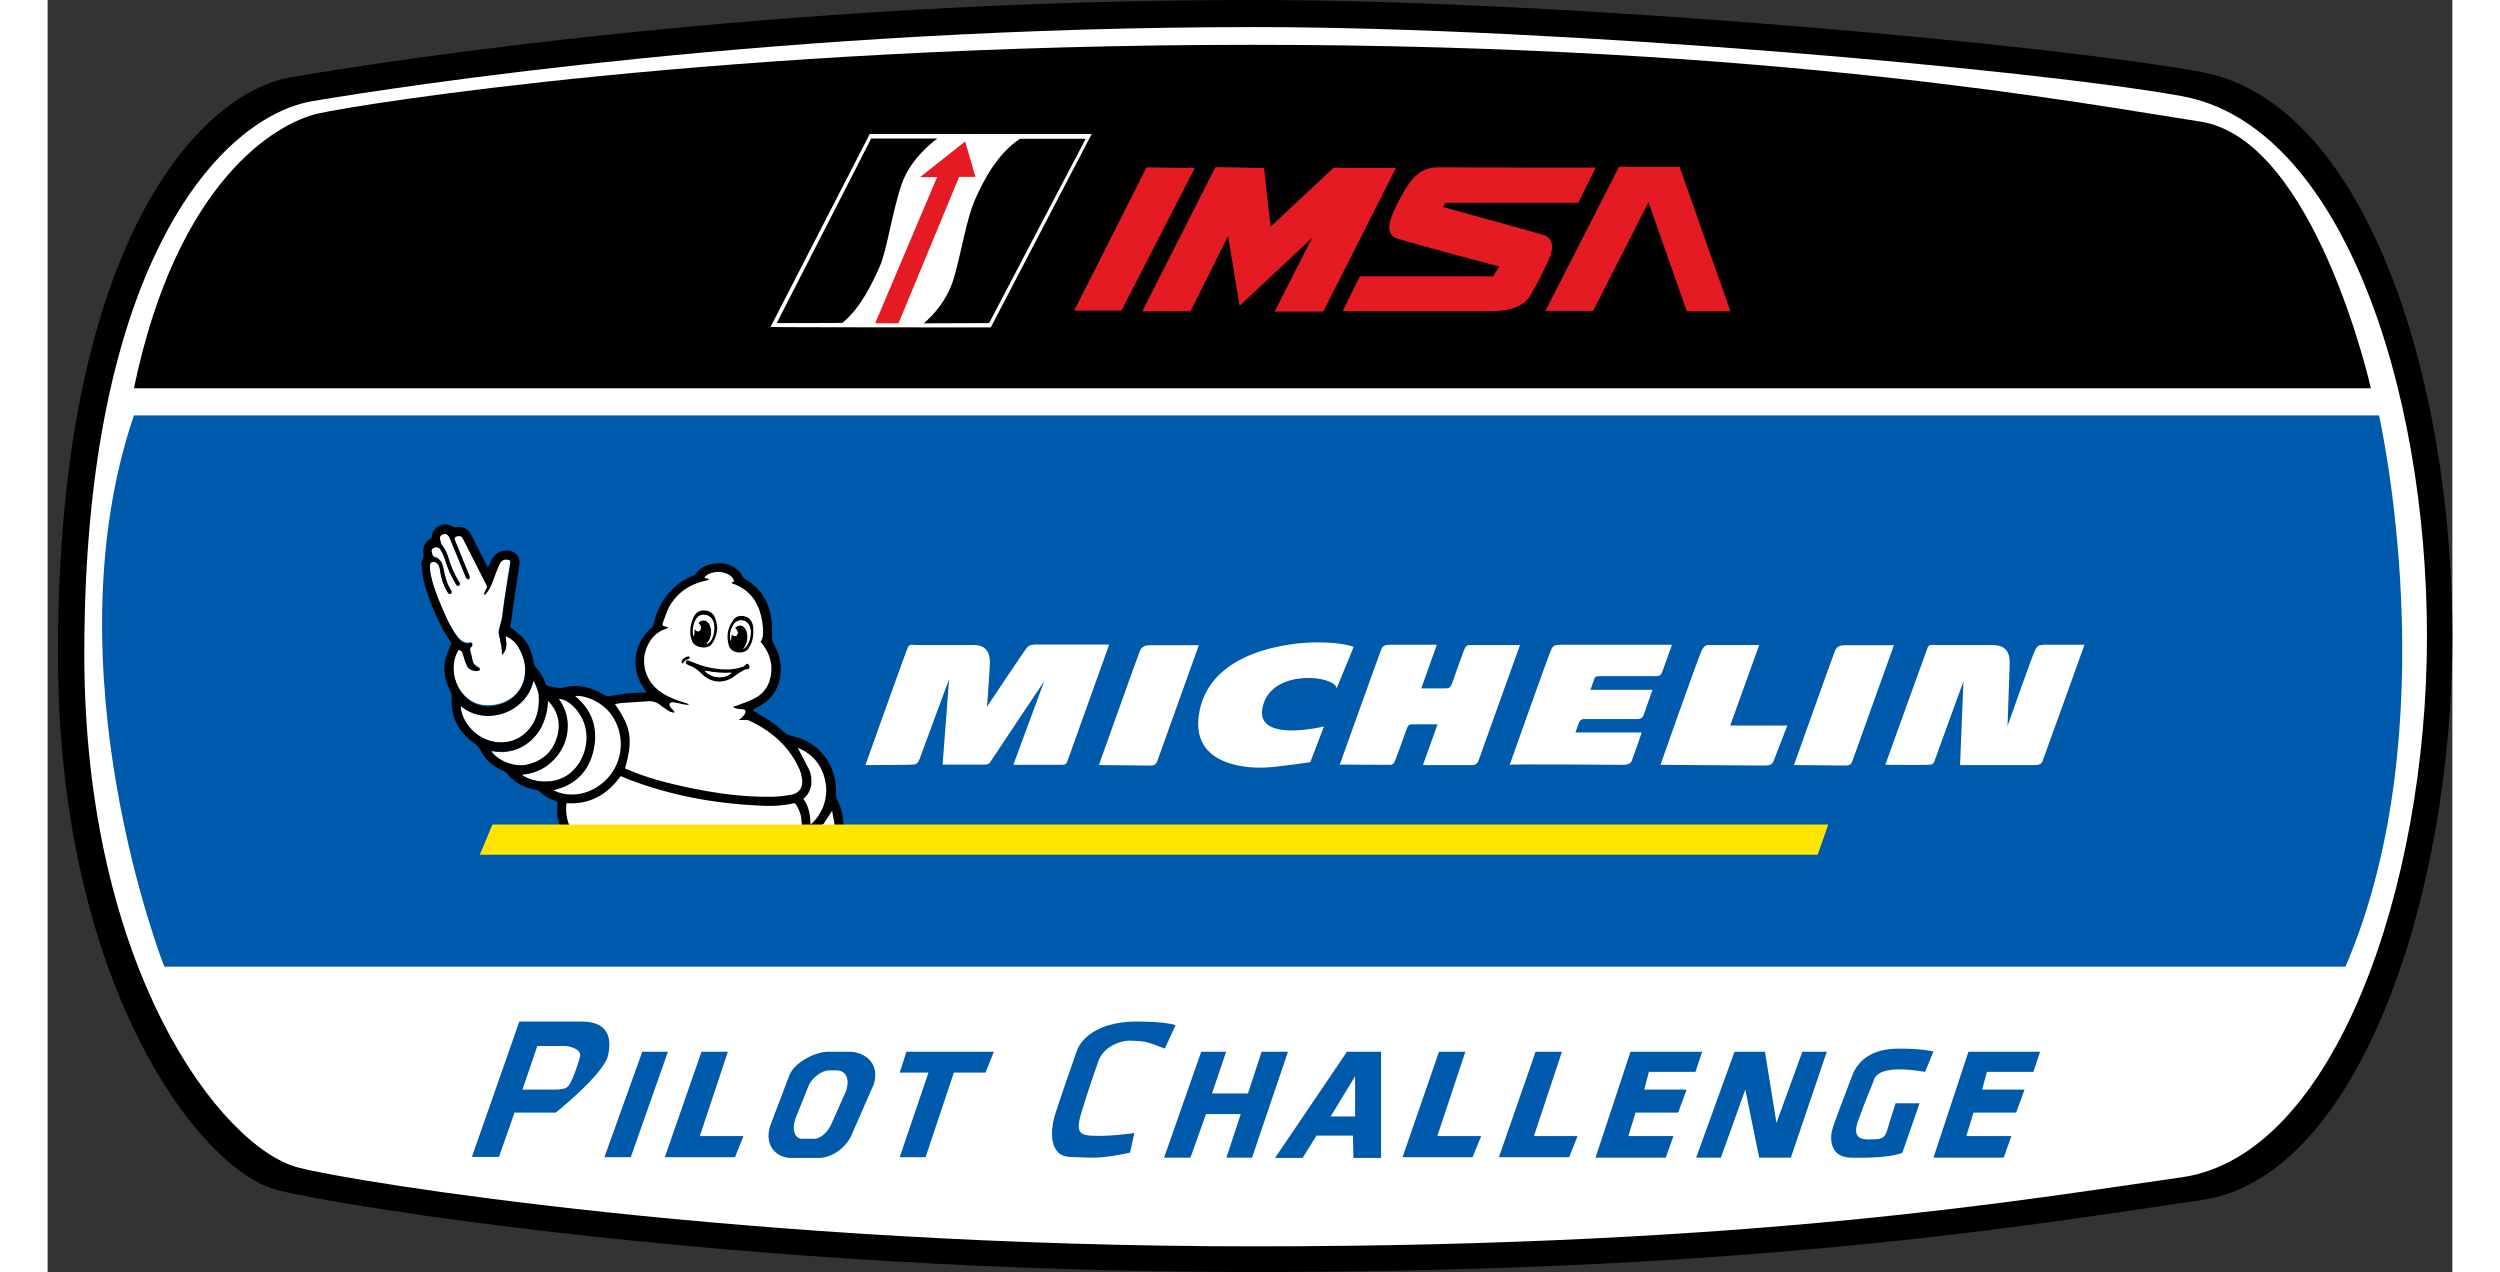 <svg height="1272" viewBox="36.7 39 1003.3 530.7" width="2500" xmlns="http://www.w3.org/2000/svg"><rect x="36.7" y="39" width="1003.3" height="530.7" fill="#333333" stroke="none"/><path d="M540 39c131.3 0 334.2 18.7 395.5 30.1 68 12.7 104.5 126.6 104.5 235.3s-39.3 226-104.7 235.3c-65.3 9.3-180.7 30-395.3 30s-384.4-28-407.9-34.3C99.9 526.8 41 449.7 41 311.7 41 141 99.6 77.9 138.3 71.2 177 64.6 340 39 540 39z"/><path d="M540.2 50.3c128.5 0 326.9 17.9 386.9 28.8 66.5 12.1 102.3 121.3 102.3 225.5S990.9 521.2 927 530.2 750.2 559 540.2 559s-376-26.8-399-32.9C109.6 517.9 52 444 52 311.7c0-163.6 57.3-224.1 95.2-230.5 37.8-6.4 197.3-30.9 393-30.9z" fill="#fff"/><path d="M72.7 201H1006S982.7 97 934.7 89.7s-177.3-32-395.3-32-372.7 24.7-390 28.7S90.7 114.3 72.7 201z"/><path d="M72.7 212.3h936.7s29.3 129.3-14 230h-910c-.1 0-48.7-124-12.7-230zm186.8 252.9h-26l-19.8 56.5H225l6.5-18.5h17.2s20-16 21.8-23.8-.3-14.2-11-14.2zm-.7 14.8c-1 3.8-3 9-4 10.8s-1.5 2.8-7 2.8h-13l6.2-18.2h12s6.8.8 5.8 4.6zm10.2 41.8h11l15.5-44h-10.7zm25.2 0h29.3l3.5-8.8h-18.2l11.7-35.2h-11zm307.8 0h29.2l3.6-8.8h-18.3l11.7-35.2h-11zm40.2 0h29.3l3.5-8.8h-18.2l11.7-35.2h-11zm-250 0H403l11.8-35.3H428l3.5-8.7H395l-2.8 8.7h12zm110.6-45.3l4.5-9.8s-3.8-1.5-16.5-1.5-22.2 5-24.8 12.5-8.5 24.2-9.5 28.2-2.5 15.5 6.8 15.8 12 1 25-1.8l1.8-8.2s-7.2 1.2-15 1.2-9.8-.8-7-10 5-15.5 7-21.2 8.8-8.8 13.8-8.5 5.1-.2 13.9 3.3zm15.2 1.3L502.5 522h11l6.5-18.2h14.5l-6 18.2h10.7l15-44.2h-11l-5.7 17.4h-15l5.9-17.4zm60.8 0l-30 44.3h11.5l5.8-9.3h15.2l.2 9.3H593v-44.3zm3.4 27H572l10.2-16.8zM711.8 522h-29.3l14.6-44.2H727l-2.8 8.4h-19.4l-2 7.4h17.7l-3.5 9.6h-17.8l-3 9.8H715zm141 0h-29.3l14.6-44.2H868l-2.8 8.4h-19.4l-2 7.4h17.7l-3.5 9.6h-17.8l-3 9.8H856zm-118 0h-10.3l16-44.2h12.7l4.8 29.7 10.8-29.7H779L764 522h-13.2l-5.8-28.4zm85.2-35.8l3.5-8.5s-4.2-1.2-14.5-1.2-16.8 4.2-19.5 11.5-8 20.5-8.5 23.5-.5 10.3 8 10.5 17.2-.3 21.5-2l7.2-20.7h-10s-2.8 8.7-3.5 11.2-1.8 3.8-4.8 3.8-10.5 1.5-7.5-7.2 6-15.2 6.5-16.8 1.4-7.5 21.6-4.1zm-448.8-8.4h-8.8c-5.5 0-14.3 4.5-16.3 10l-7.9 20.8c-2.8 8.7 3 13.5 8.5 13.5h11.8c5.5 0 11.7-4.5 13.8-10l9.2-21c2.5-9.3-4.7-13.3-10.3-13.3zm-1.4 16.4l-6 13.5c-1.4 3.5-4.6 6.4-7.1 6.4h-5.3c-2.5 0-4.6-3.1-2.6-8.7l5.4-13.4c1.4-3.5 5.8-6.4 8.2-6.4h3.9c2.6.1 5.5 2.6 3.5 8.6z" fill="#005aab"/><path d="M334.7 177.4L378.4 93h97.4l-44.1 84.4s-96.7.3-97 0z"/><path d="M338.3 175.4l41.4-80.5h92.6l-42.1 80.7s-92 0-91.9-.2z" fill="#fff"/><path d="M340.9 173.8l39.4-77h27.6s-10.9 7.6-14.8 18.8-6.3 28.1-9.2 34.5c-2.9 6.5-7.8 17.3-15.6 23.6-.1.1-27.7.1-27.4.1zm61.3.1s9.2-7.1 12.6-18.9 5.2-24.5 8.9-32.9 9.7-19.4 18.7-25.2h27.4l-40.3 76.9z"/><path d="M382 173.8l25.8-60.9h-7.1L419.5 98l4.3 14.8H417l-25.3 61.1c0-.1-9.8.1-9.7-.1zm113.2-65L465 168.6h19.7l30.6-59.5zm28.7 0l-30.5 60.1h20.1l15.7-31.4 4.8 29.1 30.3-28.4-15.7 30.8h20.3l30.4-60h-26.1l-26.3 24.6-2.7-24.5s-20.3-.5-20.3-.3zm60.3 45.5h55.6l2.5-4.1s-36.5-9.7-42.6-11.7c-5.8-1.9-2.7-9.3 1-16.2 5.1-9.7 9-13.7 17-13.5 4 .1 64.9.1 64.9.1l-7.3 14.7h-55.5l-.8 1.8s36.4 10 41.7 11.6 3.6 7.4 2.5 9.8-3.8 8.4-7.6 15c-3.8 6.7-12.2 7-17.5 7H577zm77.4 14.4l30.7-60.1h25.3l21.2 60.3h-18.2l-16-45.5-23.1 45.3z" fill="#e51b24"/><g fill="#fff"><path d="M370.5 390.8l-113.8-.4-10.1-23.4-5.6-40.3 41.1 5 5.3-3.8-3.8-16 11.8-23.4 21.7-13.2 16.3 12.2 7.1 34.7-12.3 15.3 29.3 14.1zm-162.3-80.7c1.3.3 1.8 1 1.9 2.2.4 1.5.9 3.1 1.6 4.4.8 1.6 3.4 2.3 4.9 1.7.2-.1.4-.3.4-.5s-.2-.5-.4-.5c-.3-.3-.7-.4-1-.6-.9-.6-1.5-1.4-1.7-2.5-.2-1-.4-2.1-.7-3.1-.3-1.1-.6-2.1.4-2.9.2-.2.3-.7.2-1-.1-.2-.5-.4-.8-.3-2.5.5-4.1-.9-5.5-2.7-2.4-3.2-4.2-6.8-5.7-10.5-2.1-4.9-4.2-9.8-5.3-15.1-.3-1.4-.4-2.9-.4-4.2 0-.5.5-1.3.9-1.4.5-.2 1.3 0 1.9.4 1.1.8 1.3 2.2 1.5 3.4.4 3.1 1.4 6 3 8.7.1.2.3.5.4.6.4.2.8.3 1.1.2.2-.1.4-.7.2-1-1.9-3-2.7-6.3-3.4-9.8-.4-2.2-1.5-3.9-3.9-4.5-.4-.1-.8-1.4-1-2.3s.4-1.5 1.2-1.7c1.1-.3 2 .1 2.6 1 .7 1.4 1.4 2.8 1.9 4.3 1.1 3.5 2.6 6.8 4.4 9.9.1.2.3.5.4.6.4.2.7.3 1 .1.2-.1.3-.6.3-.9s-.3-.5-.4-.7c-1.8-3-3.3-6-4.2-9.4-.6-2.1-1.4-4.1-2.8-5.8-.5-.6-.7-1.8-.9-2.7s.3-1.5 1.1-1.9c.9-.3 1.7-.3 2.3.5.4.5.5.9.8 1.4 2.1 5.1 4.2 10.4 6.4 15.5.1.3.2.6.4.9.3.3.6.5 1 .6.1-.4.4-.8.4-1.2-.7-1.9-1.5-3.8-2.3-5.7-1.2-3.1-2.5-6-3.7-9.1-.3-.6-.8-1.3.2-1.9.9-.5 1.9-.5 2.6.2.2.3.4.5.5.8 3.3 6.4 6.5 12.9 9.8 19.3.3.6.3 1-.1 1.6s-.6 1.4-1 2.1c.1.1.3.1.4.2.7-1.1 1.7-2 2.2-3.2 1-2.1 1.6-4.3 2.5-6.4.4-1.3 1-2.5 1.6-3.6.7-1.3 2-1.7 3.3-1.4.7.2 1.1.5 1 1.4-.9 5.2-1.7 10.5-2.5 15.8-.4 2.5-.6 5-1 7.5-.3 1.4-.7 2.8-1.1 4.1-.2.6-.3 1.4-.2 2.1.4 1.8.8 3.6 1.1 5.4.2 1 .2 2.1.2 3.4 1.1-1.2 1.7-2.4 1.8-3.8s-.2-2.7-.3-4.1c2.2 1 4.1 2.5 5.3 4.6 2.3 3.8 3.4 8 2.7 12.5-1.1 6.9-6.5 10.9-12.3 11.9-4.9.8-9.3-.2-12.8-3.9-4.8-5-6-13.2-2.9-18.7.1.3.3 0 .5-.3z"/><path d="M209 333.5c10.2 8.7 27.5 2.9 30.3-10.4 2.8 3.9 3.4 12.3-.5 18.5s-11.1 8.7-18.1 6.4c-7.5-2.7-11.6-9.6-11.7-14.5zm25.4 28.7c16-1.1 24.8-19 15.6-31.8 4.2.3 9.3 5.6 10.9 11.3 2 7.6-.9 16-7.2 20.4-5.9 4.2-14.2 3.7-19.3.1z"/><path d="M245.5 331.4c3.9 4.1 5.3 9 3.9 14.6-1.8 6.8-6.5 10.9-13.3 12.3-5 1-11.8-1.9-14.4-5.9 6.3 1.2 12-.2 16.8-4.5 4.7-4.5 6.8-10.1 7-16.5z"/></g><path d="M316.1 301c-.2 2.6-.9 4.8-2.4 6.8-1.7 2.3-6.9 1.5-8-1.1-1.1-2.5-1.1-5-.4-7.7.3-1 .6-2 1.1-2.9 1-1.8 2.6-2.6 4.6-2.4s3.5 1.2 4.2 3.2c.5 1.2.7 2.7.9 4.1zm-9.5.4c1.1 1.2 1.7 1.3 2.2.5.8-.9.4-2.1-.7-3 1.4-1.7 3.5-1.4 4.7.5 1.2 2.3.9 5.7-.8 7.7-.2.2-.3.4-.4.5.4 0 .5-.1.7-.3 2.5-1.9 3.3-7.6 1.5-10.1-1.2-1.7-3.8-2.3-5.5-1.1-2.1 1.4-3.1 6.5-2 8.4.2-.9.2-1.9.3-3.1zm24.5 1.2c.1 2.5-.6 4.9-2 7-1.7 2.5-7.2 2.2-8.2-1.3-1.1-3.8-.5-7.3 1.7-10.4 1.1-1.8 3.1-2.3 5.1-1.7 1.9.5 3.2 2.2 3.4 4.7.1.4 0 1 0 1.7zm-7.7-1.6c1.7-1.7 3.6-1.4 4.7.6.3.5.4 1 .5 1.5.5 2.4 0 4.6-1.7 6.7 3.1-2 4.2-7.9 2.1-10.6-1.4-1.8-4.4-1.9-5.8 0-1.6 2.2-2 4.7-1.4 7.3l.3-3c1.1 1 1.7 1.1 2.2.4.6-.9.2-2.1-.9-2.9zm5 14.9c1.1.2 1.5 1.3.7 2.3-.6.1-1.1-.1-1.5.2-1.5.8-3 1.6-4.3 2.7-4.2 3.2-9.6 3-13.4-.7-1.7-1.6-3.4-3.2-5.7-3.8-.1 0-.2-.1-.3-.2-.6-.3-1.2-.6-.9-1.4.4-.8 1-.4 1.6-.2 1.9.7 3.7 1.5 5.7 2.1 4.9 1.3 9.8 2 14.8.8.6-.2 1.3-.4 1.9-.6.5-.3.9-.8 1.4-1.2zm-6.3 3.8c-1.9 0-3.8.1-5.7 0-1.9-.2-3.7-.5-5.6-.8 2.9 3.1 8.2 3.6 11.3.8z"/><path d="M304.2 312.9c.1.1.3.2.5.4-.2.2-.4.5-.5.6-.9.3-1.8.6-2.2 1.6-.1.2-.4.2-.6.3-.1-.3-.2-.5-.2-.7.2-1.1 1.6-2.2 3-2.2z"/><path d="M306.6 301.4c-.1 1.2-.1 2.3-.2 3.2-1.1-1.9-.1-6.9 2-8.4 1.7-1.2 4.2-.7 5.5 1.1 1.8 2.6 1 8.2-1.5 10.1-.2.2-.4.3-.7.3.1-.2.3-.4.4-.5 1.7-2 2-5.5.8-7.7-1.1-2.1-3.3-2.3-4.7-.5 1.1.9 1.5 2.1.7 3-.6.6-1.2.6-2.3-.6zm16.8-.4c1.1.9 1.5 2.1.8 3-.5.7-1.1.6-2.2-.4-.1 1.1-.2 2.1-.3 3-.6-2.7-.2-5.1 1.4-7.3 1.4-1.9 4.4-1.9 5.8 0 2 2.7 1 8.6-2.1 10.6 1.7-2.1 2.2-4.3 1.7-6.7-.1-.5-.3-1.1-.5-1.5-1.1-2.1-2.9-2.4-4.6-.7zm-1.3 18.7c-3.2 2.9-8.5 2.3-11.2-.9 1.9.3 3.7.7 5.6.8 1.8.2 3.7.1 5.6.1z" fill="#fff"/><path d="M351.4 383.4c-.2-1.6-.2-3.2-.6-4.7-.4-1.4-1.1-2.8-1.9-4.1-.1-.3-.6-.5-.8-.5-4.9 1.2-10 1.3-14.9 1-18.5-.9-36.4-4.2-53.8-10.8l-3.6-1.5c-5.6 7.7-12.9 12-22.6 11.3-.4 3.2-.1 6.2 1.2 9.3-1.3 0-2.5.1-3.6 0-.3 0-.6-.5-.7-.8-.8-2.6-1-5.2-.7-7.9.1-.9-.1-1.4-1-1.6-2.5-.8-4.6-2.1-6.5-3.9-.4-.4-.9-.5-1.4-.6-4.9-.9-9.2-3.1-12.3-7.1-.3-.4-.8-.6-1.3-.8-4-1.8-7.4-4.3-9.4-8.4-.7-1.5-1.7-2.4-3-3.4-6.5-4.6-9.7-10.9-9.2-19.1 0-.6-.1-1.4-.4-1.9-2-4.3-3.4-8.8-2.3-13.7.5-2.3 1.7-4.5 2.6-6.9-5.2-7.4-8.7-15.9-11.3-24.9-.7-2.4-.9-5-1.2-7.7-.1-.7.1-1.5.4-2.2.5-1 .5-1.9.4-3-.3-2.4.7-4.3 2.8-5.6.4-.2.7-.6.7-1 .5-5 6-6.2 8.9-4.1.3.2.7.3 1.1.2 2.9-.5 5.2.5 6.5 3.2 2.1 4.2 4.2 8.5 6.4 12.7.2.3.4.5.5 1 .4-.9.7-1.7 1.1-2.5 1.4-3 3.5-4.9 7.1-4.7 3.4.1 5.5 2.7 4.9 6.1-1.2 7.9-2.4 15.9-3.5 23.9-.1.7-.3 1.4-.4 1.9 1.8 1.4 3.5 2.6 5 4.1 3 2.9 4.2 6.8 4.9 10.7.2 1 .5 1.8 1.2 2.5 1.8 1.8 3 4.1 3.8 6.4.2.5.4.8 1 .9 1.6.3 3.1.6 4.7.9.3.1.5.1.8 0 6.4-1.9 12.3-.6 17.8 2.8.8.5 1.6.7 2.6.5 5-1 10.1-1.5 15.3-1.5-.2-.3-.4-.5-.5-.7-6.5-8.4-5.5-19.5 2.6-26.4.4-.4.6-.9.7-1.4 1.4-5.9 4.1-11.2 8.6-15.3 2.3-2.1 4.9-3.7 7.9-4.9.4-.2.8-.4 1-.6 2.2-3.2 5.5-4.3 9.1-4.6 3.4-.2 6.5.8 9 3.3.4.5.9.9 1.1 1.4.4 1.2 1.2 1.7 2.2 2.3 5.9 3.7 9.2 9.2 10.2 16 .4 2.9.3 5.9.4 8.8 0 .5.2 1 .4 1.4 3.4 5.9 4.3 12 1.7 18.4-1.8 4.3-5.1 7-9.2 9-.4.2-.7.6-1 .8 3.2 2 6.2 3.7 9.1 5.7 1.8 1.2 3.2 3.1 5 4.1 1.9 1 4.1 1.2 6 2 9.5 3.5 15.2 12.9 14.6 23.5 0 .6.2 1.3.4 1.8 1.8 3.3 2.7 6.9 2.7 10.9h-3.6c-.4-2-.7-4-1.1-6.1-1.1 1.8-2.7 4-3.6 5.5-.3-.1-1.4 2.1-9 .6zm-73.8-23.8c.6.3 1.1.5 1.7.7 7.5 3.2 15.5 5.3 23.4 7 12.1 2.6 24.3 4.4 36.7 4.1 2.7-.1 5.3-.4 7.9-.9 3.1-.7 4.5-3 4.2-6.2-.2-1.4-.5-3-1.1-4.3-4.3-9.7-11.8-16.1-21.1-20.4-.8-.4-1.8-.2-2.7-.2H325c.5-.4.9-.5 1.1-.8.5-.5 1.1-1.1 1.5-1.8.6-1.2.2-1.9-1.1-1.9-.7 0-1.4-.1-2.1-.2-.5-.1-1-.4-1.5-.5v-.4c.4-.1.6-.2 1-.3 2.6-1 5.2-1.8 7.7-3.1 3-1.5 5.2-4 6.3-7.3 1.7-5.7.6-10.8-3-15.4-.3-.4-.5-.7-.8-1.1 1.9-1 1.2-9.7-1.1-14.7-2.2-4.9-6-8-11-9.6.1-.1.1-.2.2-.3.3-.1.6-.3.9-.4-.3-1.9-2.2-3.3-5.2-3.9-2.7-.5-6.4.7-7.2 2.3.6.2 1.2.5 1.9.6 0 .1 0 .2-.1.3-.4.1-.6.2-1 .3-6.6 1.4-11.9 4.8-15.4 10.8-1.1 2.2-1.9 4.6-2.7 6.8-.4.9 0 1.5 1.1 1.6.4 0 .6.3 1.2.5-.7.3-1.1.5-1.4.6-3.3 1.1-5.6 3.4-7.1 6.5-3.6 7-1.2 15.5 5.7 20 3.1 2 6.5 3.3 10 4.3.4.1.9.3 1.2.4 0 .1 0 .3-.1.4-.6-.1-1.2-.1-1.8-.2-1.5-.3-2.9-.7-4.4-.9-.4-.1-1.2.1-1.5.4-.3.4-.1 1.1.2 1.5.3.6.9 1.1 1.3 1.5.2.2.4.5.4.6-.1.1-.1.2-.2.4-.5-.2-1.2-.3-1.7-.5-1.3-.8-2.6-1.6-3.8-2.6-1.6-1.3-3.4-1.9-5.5-1.7-3.6.2-7.2.5-10.8.7-.9.1-1.9.3-2.8.5 6.8 9.6 7.6 15 4.2 26.8zm-69.4-49.5c-.2.3-.4.5-.4.7-3.1 5.6-1.9 13.8 2.9 18.7 3.5 3.7 8 4.8 12.8 3.9 5.7-1 11.1-5 12.3-11.9.7-4.4-.4-8.6-2.7-12.5-1.2-2.1-3.1-3.6-5.3-4.6.1 1.4.4 2.8.3 4.1-.1 1.4-.6 2.5-1.8 3.8-.1-1.4 0-2.4-.2-3.4-.4-1.8-.8-3.6-1.1-5.4-.1-.6 0-1.4.2-2.1.3-1.4.8-2.8 1.1-4.1.4-2.5.6-5 1-7.5.8-5.2 1.6-10.5 2.5-15.8.2-.9-.2-1.3-1-1.4-1.2-.4-2.6.1-3.3 1.4-.6 1.2-1.1 2.4-1.6 3.6-.8 2.2-1.5 4.3-2.5 6.4-.5 1.2-1.4 2.2-2.2 3.2-.1-.1-.3-.1-.4-.2.4-.7.5-1.4 1-2.1.4-.5.4-1 .1-1.6-3.3-6.4-6.5-12.9-9.8-19.3-.2-.3-.3-.5-.5-.8-.6-.7-1.7-.7-2.6-.2s-.4 1.2-.2 1.9c1.2 3.1 2.5 6 3.7 9.1.8 1.9 1.6 3.8 2.3 5.7.1.3-.2.8-.4 1.2-.4-.2-.7-.4-1-.6-.2-.2-.3-.5-.4-.9-2.1-5.1-4.2-10.4-6.4-15.5-.2-.5-.4-1-.8-1.4-.6-.8-1.4-.8-2.3-.5s-1.2 1-1.1 1.9c.2.9.3 2.1.9 2.7 1.4 1.7 2.2 3.6 2.8 5.8 1 3.3 2.4 6.4 4.2 9.4.2.3.4.5.4.7 0 .3-.1.8-.3.9-.3.1-.7 0-1-.1-.2-.1-.3-.4-.4-.6-1.9-3.2-3.4-6.4-4.4-9.9-.4-1.5-1.1-3-1.9-4.3-.5-1-1.5-1.4-2.6-1-.8.3-1.4.8-1.2 1.7.2.8.4 2.1 1 2.3 2.4.6 3.5 2.3 3.9 4.5.6 3.5 1.5 6.8 3.4 9.8.2.2 0 .9-.2 1-.4.1-.8 0-1.1-.2-.2-.1-.3-.4-.4-.6-1.6-2.7-2.6-5.6-3-8.7-.2-1.3-.4-2.6-1.5-3.4-.4-.4-1.2-.5-1.9-.4-.4.1-.9.9-.9 1.4 0 1.4 0 2.9.4 4.2 1.1 5.2 3.2 10.2 5.3 15.1 1.6 3.7 3.4 7.3 5.7 10.5 1.4 1.8 3 3.2 5.5 2.7.3-.1.8.1.8.3.1.3 0 .8-.2 1-1.1.8-.7 1.9-.4 2.9s.5 2 .7 3.1.8 1.9 1.7 2.5c.4.2.7.4 1 .6.2.2.4.4.4.5s-.3.4-.4.5c-1.6.6-4.2-.2-4.9-1.7-.7-1.4-1.2-2.9-1.6-4.4-.4-1.6-.8-2.3-2-2.6zm39.5 58.6c6.7 3.4 16.1 2.1 22.7-5.1 6.2-6.8 7.2-16.8 2.5-24.9-4.2-7.1-12.4-9.8-16.1-9.3 7 5.8 9.6 13.2 7.8 22.1-1.9 9.2-7.6 15.1-16.9 17.2zM209 333.5c.1 5 4.2 11.9 11.8 14.4 6.9 2.3 14.1-.2 18.1-6.4 4-6.1 3.4-14.6.5-18.5-3 13.4-20.1 19.3-30.4 10.5zm25.4 28.7c5 3.6 13.4 4.1 19.3.1 6.3-4.4 9.2-12.9 7.2-20.4-1.6-5.8-6.7-11.2-10.9-11.3 9.2 12.6.4 30.5-15.6 31.6zm11.1-30.8c-.3 6.4-2.3 12-7 16.3-4.8 4.3-10.4 5.7-16.8 4.5 2.6 4.1 9.4 6.8 14.4 5.9 6.8-1.3 11.5-5.3 13.3-12.3 1.4-5.4 0-10.4-3.9-14.4zM355 383c4.9-4.1 7.7-11.3 6.1-18.3-1.4-6.6-5.3-11.2-11.4-13.7.2.5.4.7.6 1.2 1.3 2.6 2.8 5.2 4.1 7.9.9 2 1.1 4.1.9 6.3-.4 2.4-1.4 4.3-3.3 5.9 2.3 3.1 2.9 6.7 3 10.7z"/><path d="M217 395.6l5.3-12.6h557.3l-4.4 12.6z" fill="#fce500"/><path d="M377.9 358.2s16.9-47.5 17.7-49.1c.7-1.6 1.9-1 3.4-1h22.9c2.6 0 8.3-.3 7.9 8s-1.2 17.8-1.2 17.8 15.6-23.5 16.7-24.7c1-1.1 1.9-1.3 4.4-1.3h29.9s-16.9 47.3-17.4 48.6c-.6 1.3-.8 1.6-2.5 1.6h-20.1l12.9-34.9s-22.2 33.1-22.5 33.7c-.4.5-.6 1.1-2.5 1.1h-17.4l2.7-35.6s-11.7 31.5-12.2 33c-.5 1.4-1.1 2.6-2.9 2.6-1.9.2-19.8.2-19.8.2zm97.4 0s16.4-46 17.1-47.6 1.7-2.4 4.3-2.4H517s-16.5 46.1-17.1 47.7-.9 2.5-3.1 2.5-21.5-.2-21.5-.2zm290 0s16.4-46 17.1-47.6c.7-1.7 1.7-2.4 4.3-2.4H807s-16.5 46.1-17.1 47.7-.9 2.5-3.1 2.5-21.5-.2-21.5-.2zm-190.8-32l7.1-17.3s-4.2-1.9-15.1-1.9-43.7 3.2-49.1 28.1c-5.4 25 23.2 24.4 27.8 24.1 4.7-.2 18.3-2.2 18.3-2.2l5.7-14.9s-31.1 7.6-25.1-9.8c4.9-14.3 29.8-11.4 30.4-6.1zm1.3 31.8s16.9-47.2 17.4-48.3c.5-1.2 1.4-1.7 3.5-1.7h19.6l-6.5 18.2h10.1c1.4 0 2-.2 2.7-1.9.6-1.7 4.9-14.1 5.5-15.1.7-1 1-1.1 3.3-1.1H651s-16.7 46.4-17.1 47.7c-.4 1.4-1.2 2.4-2.7 2.4h-20.7l6.1-17h-10.5c-1.6 0-1.8.5-2.4 2-.5 1.5-4.1 11.3-4.6 12.6s-.9 2.3-2.2 2.3c-1.4 0-21.1-.1-21.1-.1zm70.9.1s16.8-47.6 17.6-48.7 1.2-1.4 4.3-1.4h45.8s-3.7 10.5-4.2 11.6c-.4 1.1-1 1.5-2.7 1.5H684c-1.5 0-1.7.3-2.2 1.7s-1.4 4-1.4 4h25.9s-3.3 9.2-3.6 10.2c-.4 1.1-.9 2-2.7 2h-22.4c-1.2 0-1.9 1-2.3 2.3s-1.2 3.3-1.2 3.3h27.7s-3.8 11-4.2 11.9-1.5 1.6-3.4 1.6-47.5-.4-47.5 0zm62.9 0s16.3-46.4 17.4-48.1c1-1.7 1.6-1.9 3.4-1.9h20.4l-12.1 33.6h23.8s-5 13.2-5.7 14.8c-.6 1.4-1.4 1.9-3.4 1.9s-43.8-.3-43.8-.3zm93.8 0s17.1-47.5 17.7-49 2.5-1 3.4-1h22.8c3.2 0 8.3.2 8 7.9s-.9 25.9-.9 25.9 10.7-30.4 11.6-31.9c.9-1.6 1.6-2 3.9-2h16.6s-16.3 45.5-17 47.2c-.6 1.8-.8 3-3.6 3h-31.3l1.4-34.9s-11.8 32.3-12.1 33.3c-.4 1.1-1 1.5-2.7 1.5-1.6.1-17.8 0-17.8 0z" fill="#fff"/></svg>